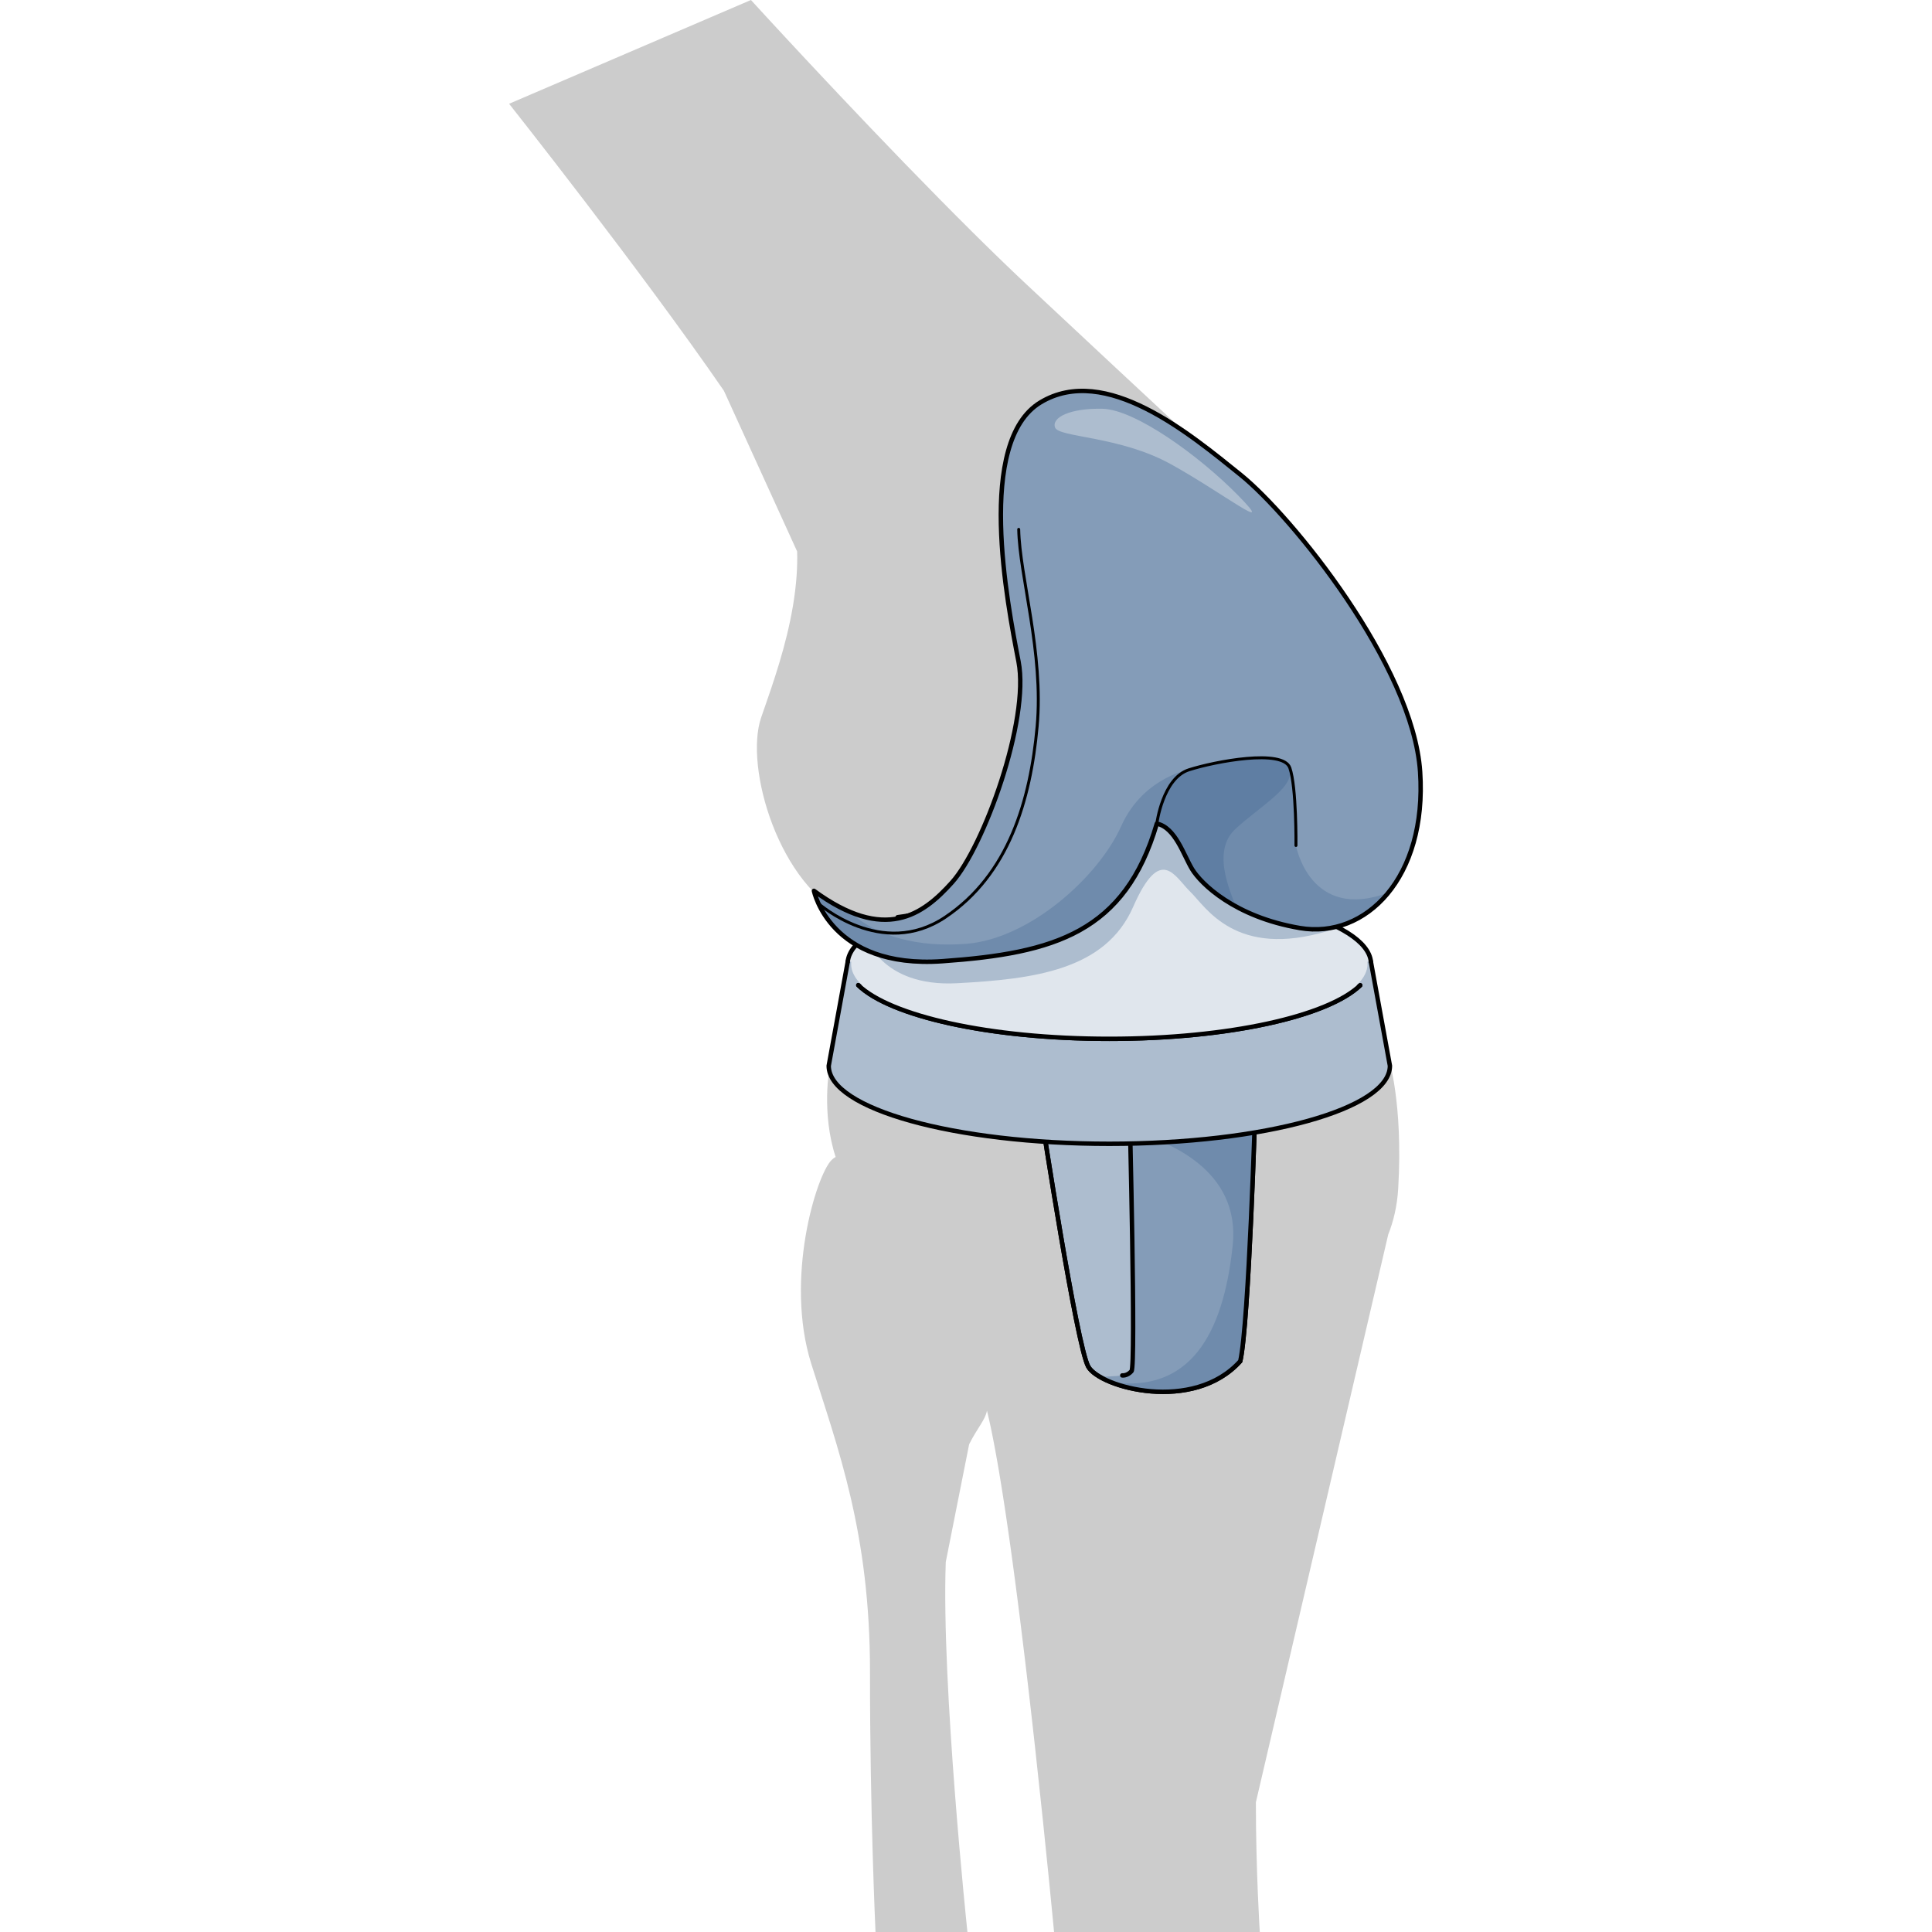 <?xml version="1.0" encoding="utf-8"?>
<!-- Created by: Science Figures, www.sciencefigures.org, Generator: Science Figures Editor -->
<!DOCTYPE svg PUBLIC "-//W3C//DTD SVG 1.1//EN" "http://www.w3.org/Graphics/SVG/1.1/DTD/svg11.dtd">
<svg version="1.1" id="Layer_1" xmlns="http://www.w3.org/2000/svg" xmlns:xlink="http://www.w3.org/1999/xlink" 
	 width="800px" height="800px" viewBox="0 0 172.552 364.818" enable-background="new 0 0 172.552 364.818"
	 xml:space="preserve">
<g>
	<path id="changecolor_1_" fill="#CCCCCC" d="M49.476,130.027c-0.014,0.038-0.026,0.076-0.039,0.114
		c-0.326,0.968-0.645,1.894-0.949,2.768c-0.051,0.149-0.104,0.297-0.153,0.443c-0.113,0.326-0.227,0.652-0.336,0.964
		c-0.138,0.4-0.274,0.793-0.403,1.167c-3.221,9.383,3.405,32.007,16.553,37.714c13.148,5.707,41.793-3.779,52.302-27.494
		s32.134-23.157,32.134-23.157l-2.227-23.529c0,0-27.692-25.668-48.716-45.372c-0.646-0.604-1.299-1.223-1.962-1.853
		c-0.296-0.281-0.598-0.573-0.897-0.859c-0.367-0.351-0.732-0.699-1.104-1.057c-0.426-0.411-0.858-0.831-1.29-1.25
		c-0.245-0.237-0.487-0.47-0.733-0.71c-0.551-0.536-1.106-1.081-1.663-1.627c-0.126-0.123-0.25-0.244-0.376-0.368
		c-0.647-0.637-1.301-1.281-1.955-1.931c-0.034-0.034-0.068-0.067-0.102-0.101c-2.09-2.073-4.209-4.203-6.329-6.353
		c0.001,0,0.001,0.001,0.001,0.001C63.461,19.514,45.665,0,45.665,0L11.107,14.829L0,19.595c0,0,24.9,31.449,40.561,54.19
		l13.83,30.345c0.042,1.491,0.006,2.987-0.095,4.481v-0.007C53.77,116.363,51.493,124.023,49.476,130.027z M166.05,199.685
		c0,0-19.646-2.825-58.791-2.825c-39.146,0-46.753,4.724-46.753,4.724s-1.586,8.548,1.155,16.888
		c-0.27,0.143-0.527,0.336-0.776,0.585c-2.853,2.843-8.885,22.347-3.832,38.452c5.053,16.104,11.115,31.867,11.095,58.254
		s1.042,49.056,1.042,49.056h17.355c0,0-4.938-46.738-4.09-69.863l4.415-22.237c1.57-3.131,3.024-4.549,3.363-6.336
		c0.041,0.168,0.087,0.331,0.127,0.502c0.092,0.383,0.184,0.781,0.275,1.191c0.03,0.135,0.061,0.278,0.091,0.416
		c0.062,0.278,0.123,0.558,0.185,0.848c0.039,0.182,0.078,0.373,0.116,0.56c0.055,0.257,0.107,0.514,0.161,0.778
		c0.042,0.206,0.083,0.418,0.126,0.629c0.051,0.261,0.104,0.521,0.154,0.788c0.044,0.223,0.086,0.45,0.13,0.678
		c0.05,0.265,0.101,0.53,0.15,0.802c0.045,0.24,0.09,0.484,0.135,0.729c0.049,0.269,0.098,0.539,0.146,0.813
		c0.046,0.255,0.092,0.512,0.138,0.771c0.05,0.281,0.099,0.567,0.149,0.854c0.044,0.258,0.088,0.517,0.134,0.777
		c0.05,0.298,0.1,0.601,0.151,0.903c0.045,0.264,0.088,0.527,0.132,0.795c0.052,0.313,0.104,0.632,0.155,0.95
		c0.043,0.267,0.087,0.53,0.13,0.8c0.055,0.338,0.108,0.682,0.163,1.023c0.04,0.259,0.081,0.515,0.121,0.777
		c0.067,0.428,0.135,0.862,0.201,1.298c0.039,0.257,0.078,0.513,0.117,0.772c0.083,0.542,0.165,1.088,0.248,1.642
		c0.032,0.228,0.067,0.46,0.1,0.689c0.062,0.415,0.123,0.829,0.184,1.248c0.038,0.26,0.076,0.523,0.113,0.785
		c0.059,0.402,0.116,0.806,0.174,1.212c0.037,0.262,0.074,0.526,0.111,0.79c0.057,0.403,0.115,0.809,0.172,1.216
		c0.039,0.283,0.078,0.567,0.117,0.852c0.056,0.403,0.111,0.808,0.167,1.214c0.038,0.277,0.076,0.556,0.113,0.835
		c0.057,0.417,0.113,0.836,0.17,1.257c0.037,0.272,0.074,0.547,0.11,0.821c0.058,0.433,0.115,0.867,0.173,1.303
		c0.035,0.271,0.071,0.542,0.106,0.814c0.062,0.46,0.121,0.922,0.182,1.385c0.03,0.235,0.061,0.469,0.092,0.705
		c0.064,0.512,0.131,1.025,0.197,1.54c0.025,0.206,0.052,0.411,0.078,0.617c0.074,0.583,0.148,1.168,0.221,1.753
		c0.018,0.131,0.033,0.261,0.051,0.391c0.276,2.209,0.549,4.435,0.817,6.659c0.01,0.087,0.021,0.175,0.03,0.262
		c0.077,0.64,0.153,1.28,0.23,1.919c0.017,0.15,0.035,0.301,0.053,0.45c0.07,0.59,0.14,1.179,0.209,1.767
		c0.018,0.155,0.036,0.311,0.054,0.465c0.069,0.582,0.137,1.164,0.204,1.744l0.052,0.453c0.07,0.596,0.139,1.19,0.206,1.783
		c0.015,0.125,0.029,0.252,0.044,0.378c0.069,0.603,0.139,1.204,0.206,1.804c0.016,0.133,0.03,0.266,0.046,0.399
		c0.069,0.62,0.141,1.239,0.209,1.855c0.011,0.089,0.021,0.179,0.03,0.267c0.071,0.629,0.141,1.254,0.209,1.877
		c0.012,0.094,0.022,0.188,0.033,0.281c0.077,0.698,0.153,1.392,0.23,2.08c2.099,19.03,3.544,34.47,3.544,34.47h38.849
		c0,0-0.74-11.425-0.74-24.492l24.99-107.211c0.996-2.514,1.69-5.368,1.888-8.729C168.84,208.279,166.05,199.685,166.05,199.685z"/>
	<g>
		<path fill-rule="evenodd" clip-rule="evenodd" fill="#ADBDCF" stroke="#000000" stroke-width="0.837" stroke-miterlimit="10" d="
			M100.649,211.496c0,0,6.535,42.655,8.711,46.561c2.199,3.945,19.837,8.829,28.706-1.032c1.625-7.061,2.846-48.407,2.846-48.407
			L100.649,211.496z"/>
		<path fill-rule="evenodd" clip-rule="evenodd" fill="#849CB8" d="M138.066,257.024c1.625-7.061,2.846-48.407,2.846-48.407
			l-23.727,1.696c0.138,5.688,1.132,47.725,0.345,48.604c-0.847,0.942-1.746,0.802-1.746,0.802s-1.969,0.257-4.305,0.224
			C116.939,263.179,130.604,265.32,138.066,257.024z"/>
		<path fill-rule="evenodd" clip-rule="evenodd" fill="#6F8BAC" d="M117.263,213.562c7.03,1.832,20.885,7.284,19.374,21.617
			c-1.799,17.052-8.2,27.829-22.922,25.835c6.341,2.521,17.761,3.337,24.352-3.99c1.625-7.061,2.846-48.407,2.846-48.407
			l-23.727,1.696C117.201,210.958,117.229,212.092,117.263,213.562z"/>
		
			<path fill-rule="evenodd" clip-rule="evenodd" fill="none" stroke="#000000" stroke-width="0.837" stroke-linecap="round" stroke-linejoin="round" stroke-miterlimit="10" d="
			M100.649,211.496c0,0,6.535,42.655,8.711,46.561c2.199,3.945,19.837,8.829,28.706-1.032c1.625-7.061,2.846-48.407,2.846-48.407
			L100.649,211.496z"/>
		
			<path fill-rule="evenodd" clip-rule="evenodd" fill="none" stroke="#000000" stroke-width="0.837" stroke-linecap="round" stroke-linejoin="round" stroke-miterlimit="10" d="
			M117.17,209.672c0,0,1.205,48.302,0.36,49.244c-0.847,0.942-1.746,0.802-1.746,0.802"/>
	</g>
	<g>
		<path fill-rule="evenodd" clip-rule="evenodd" fill="#ADBDCF" stroke="#000000" stroke-width="0.837" stroke-miterlimit="10" d="
			M63.947,181.59l-3.595,19.668l0,0c0.002,8.129,23.723,14.723,52.986,14.723s52.987-6.594,52.988-14.723l0,0l-3.595-19.668
			c0,0-5.007-13.192-47.544-13.192C67.669,168.398,63.947,181.59,63.947,181.59z"/>
		<ellipse fill-rule="evenodd" clip-rule="evenodd" fill="#E0E6ED" cx="113.34" cy="182.013" rx="48.756" ry="13.964"/>
		
			<path fill-rule="evenodd" clip-rule="evenodd" fill="#E0E6ED" stroke="#000000" stroke-width="0.837" stroke-linecap="round" stroke-linejoin="round" stroke-miterlimit="10" d="
			M160.719,186.053c-6.022,5.813-24.753,10.107-47.38,10.107c-22.655,0-41.404-4.307-47.401-10.13"/>
		
			<path fill-rule="evenodd" clip-rule="evenodd" fill="#E0E6ED" stroke="#000000" stroke-width="0.837" stroke-linecap="round" stroke-linejoin="round" stroke-miterlimit="10" d="
			M160.719,186.053c-6.022,5.813-24.753,10.107-47.38,10.107c-22.655,0-41.404-4.307-47.401-10.13"/>
		
			<path fill-rule="evenodd" clip-rule="evenodd" fill="#E0E6ED" stroke="#000000" stroke-width="0.837" stroke-linecap="round" stroke-linejoin="round" stroke-miterlimit="10" d="
			M63.947,181.59c0.8-7.68,22.904-13.724,49.392-13.724c26.488,0,48.594,6.044,49.394,13.724"/>
	</g>
	
		<path fill-rule="evenodd" clip-rule="evenodd" fill="#E0E6ED" stroke="#000000" stroke-width="0.837" stroke-linecap="round" stroke-linejoin="round" stroke-miterlimit="10" d="
		M73.364,173.197c0,0,22.154-2.809,28.014-10.89c5.859-8.082,6.391-13.502,16.447-13.502c10.058,0,8.426,8.853,14.449,14.158
		c6.023,5.306,16.701,7.68,24.521,7.749"/>
	<path fill="#ADBDCF" d="M67.293,176.663c0,0,2.788,9.777,17.316,8.998s27.994-2.479,33.222-14.397
		c5.229-11.917,7.869-5.701,10.804-2.866c2.935,2.835,8.474,12.715,26.083,7.362c7.925-16.506-1.574-27.396-1.574-27.396
		l-25.831-13.377l-6.532,1.693l-28.458,31.719l-16,6.413L67.293,176.663z"/>
	<path fill="#849CB8" d="M57.562,168.214c0,0,3.011,14.79,24.254,13.289c21.243-1.501,34.49-5.482,40.494-25.981
		c3.51,0.745,5.036,5.918,6.667,8.603c1.632,2.685,7.97,9.018,20.363,11.118s24.024-9.457,22.688-29.499
		c-1.337-20.042-24.261-48.318-33.893-56.081c-9.632-7.764-25.535-21.063-37.784-13.689c-12.25,7.373-6.302,37.864-4.159,48.944
		c2.143,11.08-6.123,36.084-12.562,41.71C76.894,172.516,70.965,178.03,57.562,168.214z"/>
	<path fill="#6F8BAC" d="M129.123,145.134c0,0-9.276,1.319-13.535,10.856c-4.258,9.538-17.261,21.295-29.264,22.23
		c-8.968,0.699-16.815-1.29-22.037-6.041c-2.021-0.861-4.245-2.15-6.726-3.967c0,0,3.011,14.79,24.254,13.289
		c21.243-1.501,34.49-5.482,40.494-25.981c3.51,0.745,5.036,5.918,6.667,8.603c0.797,1.31,2.723,3.489,5.918,5.621L129.123,145.134z
		"/>
	<path fill="#6F8BAC" d="M148.581,159.653c0,0,0.114-11.011-1.157-14.655c-1.272-3.644-14.094-1.222-19.053,0.365
		c-4.959,1.586-6.062,10.159-6.062,10.159c3.51,0.745,5.036,5.918,6.667,8.603c1.632,2.685,7.97,9.018,20.363,11.118
		c6.288,1.066,12.377-1.391,16.678-6.682C151.174,174.109,148.581,159.653,148.581,159.653z"/>
	<path fill="#5F7EA3" d="M137.084,156.602c4.954-4.65,12.885-8.807,9.663-12.495v0c-3.003-2.291-13.896-0.177-18.376,1.256
		c-4.959,1.586-6.062,10.159-6.062,10.159c3.51,0.745,5.036,5.918,6.667,8.603c0.964,1.586,3.584,4.44,8.107,6.947
		C137.197,170.174,132.132,161.25,137.084,156.602z"/>
	
		<path fill="none" stroke="#000000" stroke-width="0.837" stroke-linecap="round" stroke-linejoin="round" stroke-miterlimit="10" d="
		M57.562,168.214c0,0,3.011,14.79,24.254,13.289c21.243-1.501,34.49-5.482,40.494-25.981c3.51,0.745,5.036,5.918,6.667,8.603
		c1.632,2.685,7.97,9.018,20.363,11.118s24.024-9.457,22.688-29.499c-1.337-20.042-24.261-48.318-33.893-56.081
		c-9.632-7.764-25.535-21.063-37.784-13.689c-12.25,7.373-6.302,37.864-4.159,48.944c2.143,11.08-6.583,35.055-12.562,41.71
		C78.104,172.78,70.965,178.03,57.562,168.214z"/>
	
		<path fill="none" stroke="#000000" stroke-width="0.558" stroke-linecap="round" stroke-linejoin="round" stroke-miterlimit="10" d="
		M122.31,155.521c0,0,1.103-8.573,6.062-10.159c4.959-1.586,17.78-4.009,19.053-0.365c1.271,3.644,1.157,14.655,1.157,14.655"/>
	<path fill="#ADBDCF" d="M137.738,93.628c-7.467-7.631-19.565-16.305-25.679-16.44c-6.114-0.136-9.646,1.63-8.968,3.533
		c0.68,1.902,12.203,1.585,21.87,6.93C134.753,93.065,145.205,101.259,137.738,93.628z"/>
	
		<path fill="none" stroke="#000000" stroke-width="0.558" stroke-linecap="round" stroke-linejoin="round" stroke-miterlimit="10" d="
		M58.42,170.619c0,0,11.94,10.615,23.932,2.579c11.99-8.037,16.1-22.083,17.356-36.014c1.257-13.931-3.307-28.319-3.479-37.226"/>
</g>
</svg>